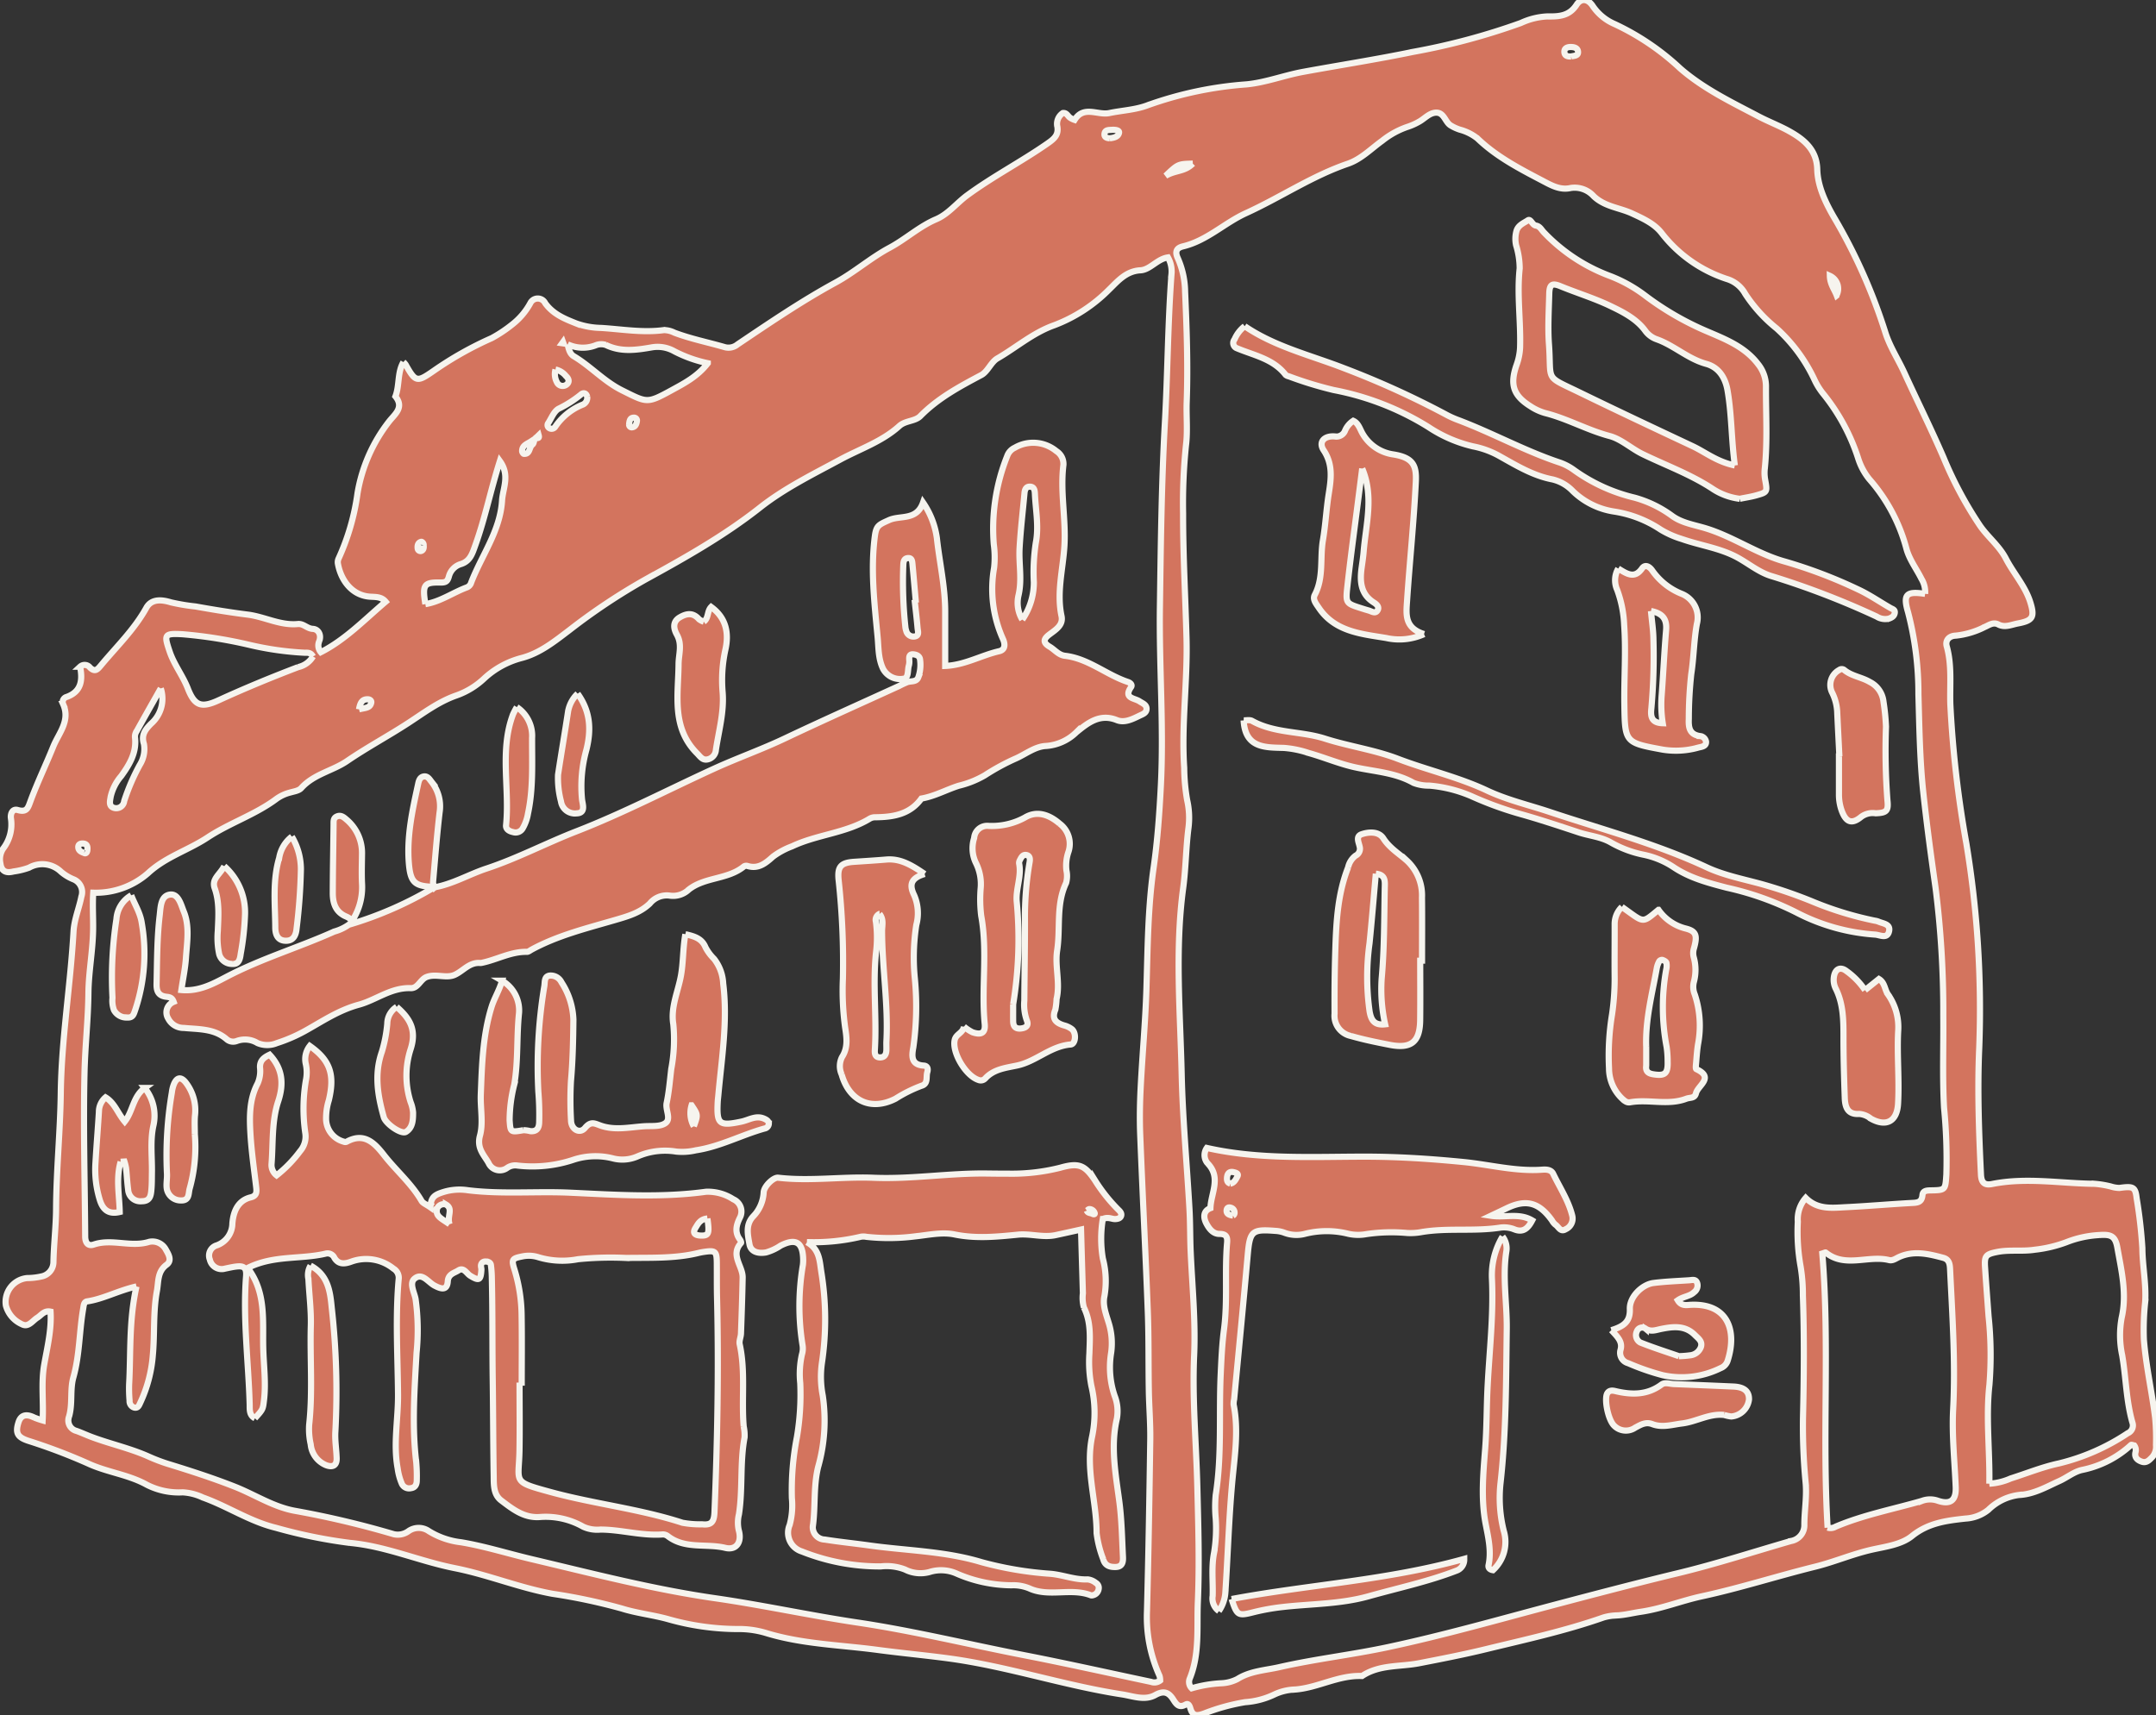 <svg xmlns="http://www.w3.org/2000/svg" xmlns:xlink="http://www.w3.org/1999/xlink" width="349.776" height="278.294" viewBox="0 0 349.776 278.294">
  <rect x="0" y="0" width="349.776" height="278.294" fill="#333333" stroke="none"/>
  <defs>
    <clipPath id="clip-path">
      <rect id="Rectangle_212" data-name="Rectangle 212" width="349.776" height="278.294" fill="#d3745e" stroke="#f6f4ee" stroke-width="1"/>
    </clipPath>
  </defs>
  <g id="Groupe_217" data-name="Groupe 217" transform="translate(0)">
    <g id="Groupe_211" data-name="Groupe 211" transform="translate(0)" clip-path="url(#clip-path)">
      <path id="Tracé_6698" data-name="Tracé 6698" d="M65.441,58.749a2.586,2.586,0,0,1,.374.419c1.627,2.905,1.859,2.86,4.564.987a56.287,56.287,0,0,1,9.4-5.294,22.163,22.163,0,0,0,3.284-2.182,11.148,11.148,0,0,0,2.974-3.49,1.347,1.347,0,0,1,2.421.015c1.292,1.782,3.135,2.529,5.069,3.292a12.579,12.579,0,0,0,3.988.715c3.4.211,6.77.815,10.2.351a3.806,3.806,0,0,1,1.69.418c2.64,1,5.406,1.548,8.106,2.331a2.3,2.3,0,0,0,2.148-.429c5.207-3.5,10.381-7.029,15.912-10.041,3.028-1.649,5.683-4,8.747-5.64,2.615-1.4,4.8-3.448,7.561-4.626,1.972-.84,3.328-2.636,5.053-3.9,4.146-3.04,8.708-5.409,12.921-8.333,1.143-.794,1.994-1.435,1.646-3a2.118,2.118,0,0,1,.93-2c.638-.081.791.508,1.174.758a3.163,3.163,0,0,0,.733.356c1.478-2.389,3.755-.717,5.614-1.106,2.1-.439,4.285-.516,6.3-1.295a60.311,60.311,0,0,1,16-3.367c3.129-.309,6.072-1.462,9.142-2.026,5.944-1.092,11.923-2.015,17.839-3.241a108.51,108.51,0,0,0,17.5-4.688,11.439,11.439,0,0,1,4.246-1.067c1.879.023,3.59-.015,4.81-1.912.634-.985,1.747-1.073,2.6.2a8.151,8.151,0,0,0,3.581,2.957,40.916,40.916,0,0,1,10.629,7.2c3.814,3.314,8.293,5.449,12.68,7.763,1.614.851,3.406,1.532,4.943,2.386,2.236,1.243,4.517,2.9,4.6,6.224.067,2.738,1.334,5.373,2.668,7.691a90.267,90.267,0,0,1,8.338,18.641c.722,2.363,2.084,4.405,3.1,6.62,2.111,4.609,4.374,9.152,6.384,13.8a62.872,62.872,0,0,0,5.932,11.088c1.279,1.839,3.115,3.261,4.178,5.31,1.265,2.438,3.195,4.516,4,7.2.691,2.3.369,2.877-2.074,3.334-1.019.19-2.086.724-3.151.162-.843-.445-1.558.142-2.19.4a13.4,13.4,0,0,1-4.717,1.411c-1.061.028-1.74.748-1.461,1.743.865,3.085.487,6.219.581,9.334a178.048,178.048,0,0,0,2.6,22.632,164.97,164.97,0,0,1,2.089,33.242c-.3,6.827-.046,13.676.283,20.512.065,1.356.63,1.754,1.813,1.516,5.55-1.118,11.1-.086,16.652-.031a16.171,16.171,0,0,1,2.587.429,4.913,4.913,0,0,0,1.4.242c2.189-.3,2.6-.2,2.8,1.646a78.811,78.811,0,0,1,.933,8.117c.017,2.9.645,5.812.456,8.743a41.83,41.83,0,0,0-.212,6.074c.338,4.307,1.309,8.5,1.836,12.757a36.291,36.291,0,0,1,.133,4.387,2.545,2.545,0,0,1-.578,1.908c-.487.509-.958,1.052-1.738.784-.68-.234-1.213-.665-1.018-1.519a1.256,1.256,0,0,0-.192-1.109c-.179-.031-.449-.157-.532-.08a16.55,16.55,0,0,1-7.955,4.053c-1.292.284-2.426,1.234-3.67,1.794-2.119.955-4.132,2.158-6.581,2.27a8.622,8.622,0,0,0-4.932,2.4,6.473,6.473,0,0,1-3.706,1.421c-3.1.338-6.05.7-8.7,2.844-1.736,1.409-4.361,1.717-6.545,2.214-3.134.714-6.055,1.984-9.152,2.75-6.146,1.521-12.182,3.467-18.38,4.807-3.328.72-6.5,2.018-9.908,2.513-1.238.18-2.466.5-3.735.582a8.669,8.669,0,0,0-2.3.338c-6.252,2.194-12.736,3.6-19.142,5.159-3.527.858-7.187,1.57-10.793,2.27-3.082.6-6.448.2-9.253,2.073-3.8-.165-7.141,1.9-10.836,2.191a8.448,8.448,0,0,0-3.4.812A13,13,0,0,1,202,276.2a32.721,32.721,0,0,0-6.641,1.835c-1.154.416-1.862.468-2.237-.82-.114-.393-.324-.883-.738-.644-1.106.639-1.546-.023-2.05-.813-.721-1.131-1.5-1.5-2.9-.722-1.714.954-3.587.185-5.418-.1-9.452-1.456-18.564-4.544-28.044-5.827-3.861-.522-7.762-.879-11.611-1.392-6.063-.809-12.255-.935-18.166-2.764a15.245,15.245,0,0,0-4.623-.618,41.781,41.781,0,0,1-11.247-1.625c-2.443-.67-5.029-.951-7.408-1.694a92.378,92.378,0,0,0-11.277-2.4c-5.356-.971-10.5-3.1-15.842-4.16-5.752-1.139-11.2-3.571-17.034-4.1a82.259,82.259,0,0,1-12-2.449c-4.243-1.03-7.83-3.484-11.869-4.923a8.74,8.74,0,0,0-3.259-.833,11.415,11.415,0,0,1-5.819-1.227c-3.02-1.681-6.468-2.021-9.592-3.482a93.6,93.6,0,0,0-9.671-3.664c-1.66-.562-2.126-1.2-1.551-2.995.434-1.353,1.441-1.316,2.545-.77a12.986,12.986,0,0,0,1.37.47c.165-3.094-.265-6.082.25-9.028.5-2.856,1.215-5.7,1.033-8.624-1.054-.219-1.5.584-2.132.975-.8.492-1.455,1.642-2.519,1.065a4.616,4.616,0,0,1-2.594-3.018,3.878,3.878,0,0,1,3.416-4.467,10.776,10.776,0,0,0,2.319-.258,2.394,2.394,0,0,0,1.977-2.259c.051-2.92.414-5.813.431-8.749.034-6.245.675-12.486.759-18.732.119-8.793,1.569-17.465,2.068-26.218.113-1.976.9-3.783,1.28-5.693a2.238,2.238,0,0,0-1.345-2.82,7.3,7.3,0,0,1-1.974-1.212,4.358,4.358,0,0,0-5.175-.651,11.944,11.944,0,0,1-2.505.613c-1.376.355-2.01-.13-2.169-1.432A3.137,3.137,0,0,1,.5,137.712a6.46,6.46,0,0,0,1.271-4.95c-.1-.788.3-1.562,1.092-1.33,1.519.442,1.682-.354,2.106-1.495,1.1-2.971,2.48-5.839,3.668-8.781.891-2.207,2.818-4.191,1.6-6.907a.859.859,0,0,1,.59-1.166c2.462-.9,2.568-2.844,2.17-4.9a1.084,1.084,0,0,1,1.615.158c.833.76,1.2.3,1.809-.433,2.523-3.029,5.378-5.773,7.32-9.284.876-1.584,2.689-1.282,4-.881a33.152,33.152,0,0,0,4,.669c2.807.5,5.622.963,8.458,1.319,2.727.343,5.269,1.8,8.125,1.524.924-.088,1.483.741,2.436.789.821.041,1.433.883,1.039,1.985a1.7,1.7,0,0,0,.246,1.8c4.008-2.043,7.093-5.292,10.518-8.193-.736-.9-1.8-.74-2.7-.83-2.887-.288-4.564-2.765-5.031-5.274A1.412,1.412,0,0,1,54.9,90.7a37.769,37.769,0,0,0,3.1-10.661,25.89,25.89,0,0,1,5.151-11.687c.94-1.185,2.438-2.247,1-4.03.687-1.8.292-3.844,1.292-5.568M297.916,47.974a2.3,2.3,0,0,0-1.049-3.214c.028,1.363.751,2.215,1.114,3.183l.147-.115-.212.146M86.761,71.113c.24-.124.822.2.631-.485l-.567.552c-.236.155-.473.308-.708.464-.607.4-1.426.626-1.408,1.57,0,.15.177.419.286.427,1.033.07.81-1.073,1.381-1.5.246-.183.261-.677.384-1.028M312.321,96.362a4.159,4.159,0,0,0-.6-2.446c-.824-1.657-1.995-3.159-2.461-4.973a27.923,27.923,0,0,0-6.018-11.218,10.286,10.286,0,0,1-1.785-3.346A32.442,32.442,0,0,0,295.8,63.91a10.847,10.847,0,0,1-1.4-2.232,26.185,26.185,0,0,0-6.172-8.387,23.928,23.928,0,0,1-5.1-5.619,5.079,5.079,0,0,0-3.015-2.416A22.021,22.021,0,0,1,269.56,37.8c-1.182-1.524-3.048-2.362-4.805-3.173-2.05-.946-4.391-1.066-6.212-2.794a4.155,4.155,0,0,0-3.7-1.333c-1.762.416-3.213-.453-4.691-1.227-3.7-1.939-7.406-3.866-10.459-6.807a7.8,7.8,0,0,0-2.844-1.424,6.947,6.947,0,0,1-1.577-.736c-.842-.593-1.022-2.066-2.3-2.027-1.1.034-1.867,1-2.805,1.5a9.877,9.877,0,0,1-1.871.821,13.6,13.6,0,0,0-4.061,2.248c-1.807,1.295-3.414,2.98-5.553,3.714-5.844,2-10.962,5.486-16.547,8.029-3.48,1.584-6.329,4.456-10.214,5.386-.97.232-1.386.783-.822,1.96a13.884,13.884,0,0,1,1.164,5.4c.263,5.952.475,11.909.261,17.871-.084,2.343.172,4.717-.116,7.028a90.835,90.835,0,0,0-.469,11.1c-.012,6.734.37,13.455.553,20.182.191,7.022-.847,14.027-.375,21.065a31.876,31.876,0,0,0,.477,5.24,12.946,12.946,0,0,1,.2,4.654c-.4,3.2-.411,6.421-.843,9.625-1.351,10.033-.471,20.112-.244,30.165.166,7.318.853,14.623,1.266,21.936.132,2.34.09,4.688.2,7.03.252,5.563.806,11.121.557,16.694-.318,7.131.342,14.235.519,21.349.156,6.238.35,12.48.081,18.7-.179,4.138.328,8.405-1.32,12.415a1.441,1.441,0,0,0,.325,1.555,21.193,21.193,0,0,1,4.893-.819,6.219,6.219,0,0,0,2.525-.68c2.08-1.312,4.549-1.419,6.775-1.926,5.844-1.332,11.828-2.006,17.72-3.266,9.166-1.959,18.155-4.532,27.2-6.924,6.594-1.743,13.193-3.472,19.823-5.072,6.169-1.489,12.194-3.453,18.283-5.209a2.593,2.593,0,0,0,2.171-2.691c.012-2.238.413-4.446.215-6.717a94.831,94.831,0,0,1-.436-10.542c.162-6.636.211-13.268-.016-19.9a27.8,27.8,0,0,0-.366-4.67,31.974,31.974,0,0,1-.455-7.291,5.247,5.247,0,0,1,1.278-3.863c1.949,1.954,4.321,1.613,6.608,1.5,3.492-.172,6.976-.476,10.467-.671.931-.052,1.751-.01,1.866-1.274.065-.712.656-.765,1.313-.775,2.45-.039,2.391-.075,2.568-2.576a85.878,85.878,0,0,0-.375-10.812c-.274-4.966-.075-9.958-.125-14.939a158.58,158.58,0,0,0-1.254-20.753c-.729-5.123-1.426-10.265-1.981-15.391-.573-5.3-.649-10.687-.8-16.04a52.069,52.069,0,0,0-1.686-13.314c-.849-2.9-.281-3.437,2.777-2.97M22.143,208.739c-3.023.7-5.389,2.038-8,2.427-.556.083-.564.7-.647,1.18-.639,3.7-.562,7.49-1.594,11.158-.573,2.039-.086,4.276-.707,6.375a1.748,1.748,0,0,0,1.233,2.311c.824.3,1.624.671,2.446.98,3.01,1.128,6.169,1.816,9.122,3.121a28.66,28.66,0,0,0,3.172,1.222c3.682,1.131,7.354,2.311,10.953,3.733,3.279,1.3,6.294,3.314,9.817,3.921a150.743,150.743,0,0,1,15.951,3.779,2.945,2.945,0,0,0,2.424-.526,2.876,2.876,0,0,1,3.275.036,12.7,12.7,0,0,0,5.236,1.8c3.863.652,7.59,1.834,11.389,2.731,9.887,2.333,19.714,4.9,29.8,6.348,7.73,1.113,15.377,2.792,23.1,3.943,9.089,1.354,18,3.541,27.009,5.294,6.9,1.344,13.764,2.886,20.644,4.338a1.524,1.524,0,0,0,1.451-.225,2.579,2.579,0,0,0-.108-.766,23.166,23.166,0,0,1-2.03-10.524c.245-9.272.4-18.547.532-27.821.036-2.631-.187-5.264-.233-7.9-.075-4.289-.006-8.582-.168-12.867-.361-9.57-.856-19.135-1.232-28.7-.1-2.537-.052-5.088.076-7.625.271-5.359.774-10.709.936-16.071.2-6.546.228-13.083,1.162-19.6.636-4.439.955-8.936,1.182-13.419.489-9.661-.3-19.319-.157-28.991.144-9.959.252-19.9.808-29.856.446-7.983.475-15.993,1.063-23.976a4.637,4.637,0,0,0-.565-2.8c-1.755.255-2.9,2.012-4.465,2.092-2.377.121-3.75,1.848-5.06,3.1a24.891,24.891,0,0,1-8.908,5.807c-3.438,1.209-6.148,3.6-9.231,5.383-1.047.6-1.567,2.147-2.622,2.707-3.538,1.878-7.025,3.747-9.883,6.656-.854.869-2.43.717-3.409,1.606-2.795,2.534-6.379,3.715-9.614,5.463-4.458,2.409-9.041,4.658-13,7.783-5.773,4.553-12.133,8.13-18.512,11.63a100.064,100.064,0,0,0-12.369,8.225c-2.4,1.821-4.811,3.773-7.79,4.551a14.146,14.146,0,0,0-6.1,3.352,12.7,12.7,0,0,1-4.468,2.719c-2.9,1.006-5.311,2.846-7.833,4.486-3.263,2.123-6.693,3.958-9.922,6.165-2.331,1.593-5.387,2.107-7.429,4.385-.4.451-1.233.546-1.885.743a6.552,6.552,0,0,0-2.108.986c-3.457,2.591-7.632,3.925-11.2,6.283-3.135,2.074-6.81,3.149-9.659,5.791a12.851,12.851,0,0,1-8.887,3.171c-.136,1.938,0,3.892-.02,5.824-.03,3.532-.73,6.99-.765,10.5-.043,4.274-.53,8.519-.631,12.8-.21,8.895.053,17.771.108,26.656.006.993.437,1.633,1.389,1.311,2.968-1.006,6.02.5,9.007-.443a2.474,2.474,0,0,1,2.718,1.315c.424.719,1,1.741.1,2.4-1.522,1.112-1.3,2.747-1.573,4.234-.642,3.469-.344,7-.673,10.5a22.144,22.144,0,0,1-2.006,7.607c-.2.416-.361.984-.994.841a1.077,1.077,0,0,1-.768-1.121,22.984,22.984,0,0,1-.074-2.627c.289-5.141-.053-10.315,1.192-15.9m274.366,39.129a1.62,1.62,0,0,0,1.3-.161c4.507-1.91,9.309-2.822,13.981-4.173a3.779,3.779,0,0,1,2.516-.059c2.141.746,3.069-.034,2.979-2.2-.174-4.192-.633-8.4-.417-12.575.395-7.632-.132-15.218-.5-22.819-.041-.844-.184-1.554-1.123-1.8-2.365-.632-4.735-1.206-7.128-.135-.532.238-1.04.657-1.643.508-3.378-.838-7.117,1.336-10.288-1.229-.042-.034-.18.05-.542.163,1.225,14.75-.048,29.609.864,44.489m26.238-7.14a10.015,10.015,0,0,0,3.462-.849c2.6-.821,5.158-1.87,7.815-2.438a34.807,34.807,0,0,0,11.173-4.905,1.366,1.366,0,0,0,.77-1.68c-1.033-3.586-1.045-7.326-1.674-10.973a15.537,15.537,0,0,1-.077-6.11c.871-3.85-.037-7.584-.7-11.318-.331-1.874-1-2.213-2.878-2.075a16.918,16.918,0,0,0-5.409,1.17,21.186,21.186,0,0,1-5.09,1.21c-2.047.321-4.1-.032-6.113.365-1.883.372-2.1.655-1.977,2.525.171,2.631.376,5.259.567,7.889a60.2,60.2,0,0,1,.144,11.121c-.6,5.346.076,10.663-.017,16.067M50.772,106.522c-.368-.7-.909-.6-1.365-.607a50.156,50.156,0,0,1-8.9-1.266,74.7,74.7,0,0,0-10.926-1.738c-2.958-.157-2.986.063-2.06,2.806.725,2.149,2.133,3.907,2.95,6,1.107,2.841,2.2,3.194,4.989,1.916,4.245-1.945,8.556-3.725,12.917-5.388a3.744,3.744,0,0,0,2.4-1.727M92.1,55.869c.2,1.081.474,1.627.99,1.934,2.748,1.638,4.9,4.077,7.817,5.529,4.056,2.019,4.03,2.189,7.983.024,2.088-1.144,4.259-2.247,5.939-4.421A21.251,21.251,0,0,1,109.4,57a5.479,5.479,0,0,0-3.691-.629c-2.522.436-4.984.789-7.426-.4a2.41,2.41,0,0,0-1.719.089,5.8,5.8,0,0,1-4.463-.186M69.01,98.026c2.442-.4,4.448-1.863,6.694-2.7a1.183,1.183,0,0,0,.736-.8c1.7-4.422,4.705-8.372,5.009-13.3.124-2,1.325-4.091-.352-6.411-1.5,4.713-2.4,9.268-3.971,13.624-.492,1.363-.828,2.592-2.319,3.079a2.843,2.843,0,0,0-1.973,1.993c-.21.736-.409,1.033-1.368,1.011-2.716-.061-2.964.391-2.456,3.506M26.081,111.7c-1.558,2.761-2.822,4.979-4.056,7.215a1.567,1.567,0,0,0-.11.856c.234,2.415-.922,4.309-2.249,6.152a7.75,7.75,0,0,0-1.709,3.347c-.1.665-.361,1.487.451,1.792a1.291,1.291,0,0,0,1.737-1.079,33.961,33.961,0,0,1,2.538-5.881,4.862,4.862,0,0,0,.669-3.372c-.478-1.507.227-2.35,1.156-3.3a5.392,5.392,0,0,0,1.574-5.728M95.266,64.39c-.141-.62-.635-.734-1.033-.36a18.554,18.554,0,0,1-3.62,2.3c-.749.436-1.137,1.5-1.66,2.307a.555.555,0,0,0,.087.776.7.7,0,0,0,1.021-.139,9.73,9.73,0,0,1,4.548-3.649,1.226,1.226,0,0,0,.658-1.236M193.512,26.55c-2.388.064-2.388.064-4.405,1.978,1.591-.942,3.077-.632,4.405-1.978M90.118,59.963a2.805,2.805,0,0,0,.227,2.05,1.027,1.027,0,0,0,1.478.457c.61-.39.518-.987,0-1.443a2.966,2.966,0,0,0-1.705-1.065M254.88,9.166c.443-.126,1.119-.074,1.132-.664.016-.742-.656-.888-1.265-.874-.52.012-1.005.231-.948.851s.561.7,1.082.687m-74.843,13.27c.61-.068,1.395-.214,1.51-.908.072-.43-.686-.492-1.133-.461-.525.036-1.222-.046-1.231.765,0,.427.383.59.854.6M58.248,115.1c.948-.257,1.8-.152,1.984-1.1.059-.306-.228-.511-.515-.528-.926-.055-1.287.52-1.468,1.632m43.814-46.218a.435.435,0,0,0,.433.456c.558-.043.761-.483.828-1a.464.464,0,0,0-.468-.569c-.625-.011-.744.466-.793,1.115M13.626,138.4c.386.214.517-.226.539-.385.078-.556.029-1.127-.749-1.142-.388-.007-.733.141-.715.6.021.547.446.755.925.927m55.1-49.95c.041-.254-.236-.579-.407-.533-.482.131-.621.558-.56,1.055a.459.459,0,0,0,.542.437c.4-.112.485-.491.424-.959M91.338,55.507l-.134.185.211.03Z" transform="translate(0 0)" fill="#d3745e" stroke="#f6f4ee" stroke-width="1"/>
      <path id="Tracé_6699" data-name="Tracé 6699" d="M668.071,709.77a2.52,2.52,0,0,1-1.018-2.469c.074-2.338-.234-4.687.232-7.018a24.179,24.179,0,0,0,.262-5.553,20.345,20.345,0,0,1,0-3.8c1.027-6.5.507-13.057.81-19.582.113-2.437.222-4.884.538-7.3.611-4.672.086-9.373.5-14.043.088-.979-.171-1.441-1.242-1.436-1.108.005-1.751-.977-2.14-1.728-.376-.726-.649-1.948.679-2.452.076-2.438,1.8-4.962-.466-7.282a2.034,2.034,0,0,1-.121-2.49c8.476,1.91,17.054,1.417,25.6,1.413,5.362,0,10.684.347,16.028.871,4.256.418,8.456,1.559,12.777,1.244.747-.055,1.475.011,1.794.677,1.075,2.24,2.477,4.334,3.087,6.786a1.908,1.908,0,0,1-1.063,2.2c-.865.54-1.155-.419-1.676-.746a2.34,2.34,0,0,1-.539-.665c-2.114-2.969-4.221-3.525-7.422-1.961-.76.371-1.526.728-2.492,1.187,2.3.357,4.578-.512,6.694.754-.641,1.231-1.413,2-2.794,1.492a4.586,4.586,0,0,0-2.293-.337c-4.254.679-8.58.018-12.831.731a9.954,9.954,0,0,1-2.333.159,28.059,28.059,0,0,0-6.675.182,7.225,7.225,0,0,1-2.911-.057,14.387,14.387,0,0,0-6.96-.009,5.5,5.5,0,0,1-3.439-.175,4.821,4.821,0,0,0-1.427-.287c-3.854-.3-4.146.034-4.5,4.017-.689,7.77-1.455,15.534-2.189,23.3a3.19,3.19,0,0,0-.086.872c.859,4.267.143,8.481-.24,12.734-.533,5.926-.706,11.884-1.106,17.824a6.059,6.059,0,0,1-1.054,2.952M669.91,640.4c.638-.092.892-.677,1.153-1.14.282-.5-.276-.632-.607-.711-.752-.178-1.04.282-1.078.945-.022.385.043.763.532.906m.441,5.2a.518.518,0,0,0,.253-.486.8.8,0,0,0-.628-.8c-.494-.155-.681.185-.659.562.023.394.332.626,1.034.719" transform="translate(-470.319 -448.349)" fill="#d3745e" stroke="#f6f4ee" stroke-width="1"/>
      <path id="Tracé_6700" data-name="Tracé 6700" d="M873.187,166.856a10.238,10.238,0,0,1-4.287-1.539c-3.6-2.4-7.639-3.854-11.486-5.719-1.847-.9-3.459-2.431-5.352-2.932-3.61-.954-6.858-2.821-10.462-3.726a8.514,8.514,0,0,1-2.375-1.1c-2.783-1.746-3.354-3.5-2.272-6.655a9.593,9.593,0,0,0,.59-2.85c.131-4.29-.529-8.57-.063-12.873a13.082,13.082,0,0,0-.581-3.742,4.811,4.811,0,0,1,.055-2.308c.274-.97,1.179-1.286,1.854-1.741.466-.314.7.763,1.3.85.654.1.89.673,1.291,1.089a28.452,28.452,0,0,0,10.6,7.039,23.109,23.109,0,0,1,5.843,3.232,47.484,47.484,0,0,0,9.814,5.709c3.107,1.337,6.321,2.54,8.509,5.423a5.761,5.761,0,0,1,1.27,3.745c-.015,4.382.264,8.765-.186,13.142a6.252,6.252,0,0,0,.034,1.748c.388,2.11.416,2.129-1.439,2.652-.841.237-1.714.362-2.655.554m-.806-5.406c-.573-4.281-.5-8.249-1.186-12.19-.383-2.213-1.544-3.776-3.465-4.3-3-.823-5.233-3.021-8.1-4.013a3.889,3.889,0,0,1-1.824-1.414c-1.441-1.935-3.709-3.052-5.667-3.988-2.558-1.223-5.387-2.091-8.071-3.193-1.339-.549-1.755-.271-1.792,1.217-.069,2.735-.247,5.485-.049,8.2.453,6.215-.86,4.989,5.069,7.875,6.043,2.941,12.133,5.806,18.221,8.666,2.093.983,3.93,2.525,6.865,3.139" transform="translate(-590.936 -85.919)" fill="#d3745e" stroke="#f6f4ee" stroke-width="1"/>
      <path id="Tracé_6701" data-name="Tracé 6701" d="M683.542,180.319c4.872,3.321,10.608,4.686,16.042,6.791A144.3,144.3,0,0,1,716.1,194.6a14.873,14.873,0,0,0,1.856.865c5.579,2.078,10.807,4.991,16.458,6.9a8.9,8.9,0,0,1,2.6,1.33,27.834,27.834,0,0,0,9.8,4.454,18.647,18.647,0,0,1,6.032,2.922c1.512,1.12,3.414,1.445,5.175,1.951,4.622,1.33,8.579,4.234,13.192,5.5a78.039,78.039,0,0,1,11.757,4.47c1.879.86,3.557,2.038,5.336,3.053.324.186.771.268.7.783-.075.562-.5.79-.979.954a2.591,2.591,0,0,1-1.957-.343,133.254,133.254,0,0,0-16.909-6.519c-2.086-.583-3.766-2.014-5.639-3.044-2.821-1.551-6.035-1.957-9.028-3.012a15,15,0,0,1-3.469-1.535,18.768,18.768,0,0,0-7.583-2.935,12.244,12.244,0,0,1-6.687-3.33,6.678,6.678,0,0,0-3.27-1.878c-3.146-.6-5.806-2.222-8.523-3.741a14.256,14.256,0,0,0-4.36-1.618,21.99,21.99,0,0,1-7.209-3.112,44.9,44.9,0,0,0-15.428-6.036,60.886,60.886,0,0,1-7.264-2.222,1.09,1.09,0,0,1-.525-.247c-2-2.587-5.105-3.139-7.877-4.3a.909.909,0,0,1-.406-1.443,5.4,5.4,0,0,1,1.648-2.147" transform="translate(-481.611 -127.393)" fill="#d3745e" stroke="#f6f4ee" stroke-width="1"/>
      <path id="Tracé_6702" data-name="Tracé 6702" d="M744.143,267.261a9.736,9.736,0,0,1-6.133.63c-3.985-.664-8.3-.981-10.935-4.892-.459-.683-1.045-1.375-.661-2.106,1.483-2.816.824-5.936,1.326-8.886.422-2.475.546-5.028.945-7.532.383-2.409.7-4.761-.825-7.039-.87-1.3.019-2.369,1.752-2.257a1.524,1.524,0,0,0,1.675-.831,3.582,3.582,0,0,1,1.373-1.7c.9.405,1.107,1.46,1.592,2.215a6.872,6.872,0,0,0,4.942,3.246c3.235.528,3.743,1.842,3.615,4.456-.316,6.434-.982,12.836-1.419,19.258-.152,2.236-.449,4.417,2.753,5.434m-10.031-26.87q-.266,2.093-.533,4.187c-.636,5.011-1.329,10.015-1.884,15.035-.294,2.663-.185,2.675,2.332,3.476.371.118.741.238,1.117.34.516.14,1.136.638,1.5-.1.241-.492-.183-.9-.617-1.174-2.166-1.35-2.323-3.411-2.013-5.644.12-.867.254-1.733.326-2.6.373-4.5,1.688-8.988-.227-13.513" transform="translate(-513.116 -164.367)" fill="#d3745e" stroke="#f6f4ee" stroke-width="1"/>
      <path id="Tracé_6703" data-name="Tracé 6703" d="M751.544,481.073c0,3.216.03,6.433-.008,9.649-.042,3.521-1.432,4.7-4.973,4-2.087-.409-4.177-.831-6.239-1.426a3.355,3.355,0,0,1-2.676-3.633c-.022-3.509.009-7.02.126-10.527.149-4.476.4-8.944,2.071-13.2a3.253,3.253,0,0,1,1.215-1.907,1.247,1.247,0,0,0,.658-1.467c-.151-.729-.689-1.674.349-2.018,1.22-.4,2.766-.46,3.5.684,1,1.554,2.485,2.436,3.786,3.582a7.7,7.7,0,0,1,2.476,6.024c.04,3.41.01,6.822.01,10.233Zm-7.2-14.115c-.35,3.9-.646,7.583-1.021,11.259a40.006,40.006,0,0,0,.006,11.078c.249,1.417.754,2.3,2.522,2.1a26.23,26.23,0,0,1-.562-7.408c.442-4.87.4-9.751.5-14.631.022-1.112.2-2.225-1.442-2.4" transform="translate(-521.136 -325.188)" fill="#d3745e" stroke="#f6f4ee" stroke-width="1"/>
      <path id="Tracé_6704" data-name="Tracé 6704" d="M891.239,501.361c3.7,2.605,3.163,2.759,5.941.474a7.606,7.606,0,0,0,4.4,3.032c1.772.439,1.919,1.191,1.353,3.217a2.592,2.592,0,0,0-.038,1.433,7.6,7.6,0,0,1,.017,4.055,3.243,3.243,0,0,0,.153,2,16.032,16.032,0,0,1,.529,8.082c-.153.964-.221,1.943-.3,2.917-.032.382-.125,1.046.025,1.115,2.969,1.378.262,2.631-.057,3.921-.215.869-.954.653-1.56.883-3.006,1.14-6.108.038-9.115.576-.569.1-.9-.234-1.269-.552a6.8,6.8,0,0,1-2.165-4.958,41.348,41.348,0,0,1,.492-8.747,40.8,40.8,0,0,0,.424-5.812c-.031-2.924.006-5.849,0-8.774a3.875,3.875,0,0,1,1.173-2.862m3.947,22.606q0,1.465,0,2.93a2.439,2.439,0,0,1-.009.293c-.1.866.336,1.2,1.149,1.332,1.913.306,2.4-.1,2.335-2.1a16.372,16.372,0,0,0-.165-2.334,34.476,34.476,0,0,1-.074-12.519,2.727,2.727,0,0,0,.041-1.139c-.052-.2-.4-.379-.653-.466a.558.558,0,0,0-.5.211,3.675,3.675,0,0,0-.4,1.074c-.758,4.215-1.867,8.383-1.729,12.72" transform="translate(-628.117 -354.206)" fill="#d3745e" stroke="#f6f4ee" stroke-width="1"/>
      <path id="Tracé_6705" data-name="Tracé 6705" d="M687.4,398.164c.424.019.993-.122,1.367.087,3.672,2.051,7.931,1.635,11.8,2.874,3.9,1.248,8.05,1.821,11.82,3.264,4.8,1.836,9.836,2.967,14.488,5.158,3.291,1.55,6.822,2.354,10.244,3.5,8.51,2.839,17.206,5.126,25.386,8.952,2.8,1.309,5.936,1.914,8.946,2.739a76.744,76.744,0,0,1,8.015,2.739,54.988,54.988,0,0,0,10.335,3.193,2.447,2.447,0,0,1,.568.144c.755.342,2,.376,1.744,1.565-.283,1.293-1.447.624-2.224.552a32.319,32.319,0,0,1-12.862-3.616,47.983,47.983,0,0,0-11.275-4c-3.026-.794-6.02-1.576-8.671-3.373a13.917,13.917,0,0,0-4.853-1.985,17.84,17.84,0,0,1-5.2-1.947c-1.639-.962-3.525-1.09-5.276-1.67-3.236-1.072-6.471-2.148-9.761-3.065a56.678,56.678,0,0,1-7.682-2.828,21.9,21.9,0,0,0-6.773-1.692,6.76,6.76,0,0,1-2.574-.445c-2.974-1.688-6.306-1.827-9.521-2.536-2.547-.561-4.983-1.61-7.514-2.319a16.472,16.472,0,0,0-3.977-.817c-3.085-.087-6.3.061-6.551-4.466" transform="translate(-485.639 -281.278)" fill="#d3745e" stroke="#f6f4ee" stroke-width="1"/>
      <path id="Tracé_6706" data-name="Tracé 6706" d="M893.236,313.35c1.375.846,2.632,1.724,3.85-.011.528-.752,1.237-.289,1.667.333a10.681,10.681,0,0,0,4.689,3.746,4.134,4.134,0,0,1,2.547,4.915c-.486,2.694-.493,5.432-.909,8.12a67.779,67.779,0,0,0-.4,7.286c-.067,1.435.129,2.517,1.768,2.788a1.1,1.1,0,0,1,1.026.89c.08.805-.777.862-1.208.973a13.419,13.419,0,0,1-5.776.35c-6.179-1.131-6.176-1.15-6.266-7.362-.062-4.287.273-8.573-.031-12.862a18.6,18.6,0,0,0-1.136-5.708,3.783,3.783,0,0,1,.177-3.458m5.309,6.894c.148,1.662.39,3.172.4,4.682a94.733,94.733,0,0,1-.336,11.108c-.151,1.318,0,2.358,1.845,2.414a19.4,19.4,0,0,1-.168-4.629c.262-3.49.416-6.99.712-10.477.15-1.768-.53-2.724-2.448-3.1" transform="translate(-630.699 -221.095)" fill="#d3745e" stroke="#f6f4ee" stroke-width="1"/>
      <path id="Tracé_6707" data-name="Tracé 6707" d="M1018.61,539.008l2.257-1.806c.987.6.916,1.713,1.475,2.506a9.226,9.226,0,0,1,1.645,6.03c-.193,3.88.208,7.786-.014,11.685-.164,2.877-1.893,3.848-4.422,2.434a3.421,3.421,0,0,0-1.867-.761c-1.928.14-2.307-1.146-2.359-2.61-.118-3.318-.213-6.639-.208-9.959,0-2.652-.033-5.28-1.233-7.718a3.18,3.18,0,0,1-.318-1.979c.2-1.26,1.049-1.691,2.046-.912a11.971,11.971,0,0,1,3,3.089" transform="translate(-716.043 -378.345)" fill="#d3745e" stroke="#f6f4ee" stroke-width="1"/>
      <path id="Tracé_6708" data-name="Tracé 6708" d="M890.648,715.746c2.112-.644,3.069-1.45,3-3.436-.07-1.963,1.989-3.987,3.844-4.221,1.921-.242,3.864-.313,5.8-.441.457-.03,1.013-.227,1.26.384a1.334,1.334,0,0,1-.47,1.546c-.7.689-1.767.687-2.656,1.32.594.991,1.433.76,2.113.731,6.041-.262,7.537,4.2,5.975,9.083a1.94,1.94,0,0,1-1.154,1.2,14.276,14.276,0,0,1-9.374,1.141,38.438,38.438,0,0,1-5.622-1.955,1.746,1.746,0,0,1-1.252-2.07c.422-1.359-.4-2.139-1.461-3.283m10.947,4.221a16.091,16.091,0,0,0,1.82-.14,2.082,2.082,0,0,0,1.762-1.356c.281-.921-.423-1.377-.982-1.938-1.6-1.608-3.531-1.369-5.449-.989-.864.171-1.64.523-2.514-.014a.914.914,0,0,0-1.451.419,1.379,1.379,0,0,0,.565,1.8c2.154.856,4.368,1.559,6.249,2.214" transform="translate(-629.233 -499.908)" fill="#d3745e" stroke="#f6f4ee" stroke-width="1"/>
      <path id="Tracé_6709" data-name="Tracé 6709" d="M1013.129,384.069c-.116-2.333-.238-4.666-.347-7a7.914,7.914,0,0,0-.836-3.36,2.762,2.762,0,0,1,1.168-3.664.658.658,0,0,1,.783-.011c1.218,1.02,2.838,1.169,4.169,1.961a4.049,4.049,0,0,1,2.217,3.2,35.534,35.534,0,0,1,.407,4.057,106.819,106.819,0,0,0,.234,11.953c.2,1.767-.191,2.023-1.912,2.1a3.119,3.119,0,0,0-2.339.57c-1.578,1.311-2.519.847-3.2-1.082a7.7,7.7,0,0,1-.416-2.583c0-2.045,0-4.091,0-6.137l.077,0" transform="translate(-714.718 -261.337)" fill="#d3745e" stroke="#f6f4ee" stroke-width="1"/>
      <path id="Tracé_6710" data-name="Tracé 6710" d="M822.818,683.579a3.135,3.135,0,0,1,.607,2.509c-.629,4.2.136,8.373.079,12.56-.113,8.3-.074,16.593-1,24.859a22.047,22.047,0,0,0,.514,7.83,6.209,6.209,0,0,1-1.75,6.388c-.549-.085-.8-.407-.715-.816.481-2.264-.041-4.449-.465-6.642-.79-4.083-.4-8.209-.083-12.27.262-3.414.217-6.822.4-10.228.3-5.744.966-11.465.7-17.252a12.309,12.309,0,0,1,1.716-6.936" transform="translate(-579.059 -482.941)" fill="#d3745e" stroke="#f6f4ee" stroke-width="1"/>
      <path id="Tracé_6711" data-name="Tracé 6711" d="M906.912,769.852c-2.411-.27-4.5,1.087-6.815,1.375-1.64.2-3.238.73-4.864.109-1.074-.41-1.9.121-2.753.572a2.668,2.668,0,0,1-3.472-.361c-.992-1.045-1.594-4.344-1.067-5.212.311-.512.823-.472,1.291-.36,2.64.628,5.172.679,7.5-1.052.564-.419,1.336-.109,2.011-.083q4.82.186,9.639.4c1.75.075,2.583.768,2.547,2.1a3.149,3.149,0,0,1-2.875,2.76,6.36,6.36,0,0,1-1.142-.245" transform="translate(-627.183 -540.256)" fill="#d3745e" stroke="#f6f4ee" stroke-width="1"/>
      <path id="Tracé_6712" data-name="Tracé 6712" d="M680.772,868.319c12.575-2.352,25.251-3.03,37.732-6.515a1.9,1.9,0,0,1-1.307,1.929c-4.617,1.78-9.454,2.8-14.2,4.138-4.637,1.3-9.4,1.214-14.11,1.761a35.594,35.594,0,0,0-4.6.836c-2.468.624-2.647.557-3.52-2.149" transform="translate(-480.958 -608.855)" fill="#d3745e" stroke="#f6f4ee" stroke-width="1"/>
      <path id="Tracé_6713" data-name="Tracé 6713" d="M131.627,316.939c2.988-.539,5.605-2.105,8.453-3.049,5-1.658,9.691-4.134,14.584-6.037,7.656-2.979,14.913-6.78,22.358-10.182,3.758-1.717,7.647-3.087,11.378-4.856,6.173-2.928,12.415-5.71,18.628-8.556a13.893,13.893,0,0,1,1.328-.619c.62-.207,1.462.02,1.77-.776a6.093,6.093,0,0,0,.284-2.887c-.063-.564-.546-.785-1.05-.841-.722-.08-.728.412-.7.937a2.413,2.413,0,0,1-.064.871c-.252.788.043,2.173-1,2.168a3.131,3.131,0,0,1-3.185-1.623c-.8-1.664-.723-3.434-.884-5.142-.513-5.436-1.166-10.878-.453-16.361.229-1.764.655-1.886,2.295-2.632,1.841-.837,4.488.146,5.529-2.853a13.486,13.486,0,0,1,2.244,5.783c.432,3.965,1.349,7.879,1.347,11.9,0,2.91,0,5.82,0,8.83,3.171-.13,5.846-1.728,8.767-2.392.859-.2,1.034-.938.645-1.88a19.771,19.771,0,0,1-1.477-11.662,15.47,15.47,0,0,0-.052-3.8,31.719,31.719,0,0,1,2.167-14.3,2.338,2.338,0,0,1,1.247-1.375,5.9,5.9,0,0,1,6.735.549,2.463,2.463,0,0,1,1.149,2.234c-.55,4.4.431,8.76.161,13.171-.232,3.776-1.288,7.527-.468,11.372.316,1.48-.985,2.228-1.988,2.993-.935.714-1.075,1.3.055,1.969.831.491,1.454,1.355,2.489,1.475,3.81.441,6.7,3.079,10.2,4.243.437.145.764.488.525.831-1.28,1.841.561,1.767,1.372,2.315.476.322,1.138.521,1.143,1.207,0,.71-.655.886-1.175,1.141-1.157.564-2.424,1.192-3.646.7-2.787-1.125-4.74.485-6.572,1.973A7.8,7.8,0,0,1,230.881,294c-1.735.059-3.251,1.264-4.822,1.984a36.228,36.228,0,0,0-5.121,2.77,15.567,15.567,0,0,1-4.247,1.7c-2.018.641-3.918,1.713-6.058,2.079-1.88,2.6-4.633,3.021-7.556,3.037a1.712,1.712,0,0,0-.841.235c-3.887,2.361-8.541,2.561-12.587,4.48a12.3,12.3,0,0,0-3.08,1.661c-1.2,1.071-2.373,2.073-4.154,1.527a.712.712,0,0,0-.57.07c-2.606,2.149-6.3,1.693-8.938,3.746a3.706,3.706,0,0,1-3.215.979,3.555,3.555,0,0,0-3.124,1.3c-1.611,1.538-3.617,2.084-5.723,2.7-4.559,1.328-9.212,2.475-13.44,4.77-.256.139-.524.375-.782.37-2.594-.051-4.846,1.269-7.3,1.779a1.067,1.067,0,0,1-.292.027c-1.755-.13-2.75,1.317-4.13,1.931s-3.049-.237-4.556.347c-1.022.4-1.371,1.851-2.571,1.805-3.178-.121-5.618,1.928-8.4,2.683-3.311.9-5.914,2.693-8.755,4.27a25.512,25.512,0,0,1-4.557,1.966,4.031,4.031,0,0,1-3.149-.01,3.864,3.864,0,0,0-3.365-.328,1.613,1.613,0,0,1-1.661-.315c-2.006-1.727-4.542-1.578-6.9-1.809a2.8,2.8,0,0,1-2.553-1.526,1.856,1.856,0,0,1,.885-2.711c-.28-.8-.827-.766-1.282-.833-1.245-.183-1.514-.955-1.488-2.091.083-3.708.07-7.421.506-11.111.157-1.325.144-3.152,1.66-3.364,1.387-.194,1.8,1.654,2.237,2.722,1,2.411.532,5.011.363,7.53-.115,1.716-.477,3.416-.745,5.234,2.8.263,5.1-.975,7.251-2.108,5.648-2.969,11.757-4.78,17.544-7.377a7.53,7.53,0,0,0,2.834-1.47c-.05-.57-.5-.8-.907-.977-1.709-.728-2.161-2.172-2.157-3.816.01-3.709.087-7.418.128-11.127.006-.491-.055-1,.485-1.265.649-.325,1.14.068,1.573.443a7.1,7.1,0,0,1,2.555,5.681c-.016,1.563-.071,3.128,0,4.687a9.964,9.964,0,0,1-2.023,6.7,60.112,60.112,0,0,0,13.848-6.106ZM227,273.505a10.687,10.687,0,0,0,1.872-6.074,31.452,31.452,0,0,1,.32-6.413c.513-2.643-.027-5.244-.145-7.862-.026-.586-.075-1.252-.881-1.23-.578.016-.763.507-.81,1.027-.274,3-.635,5.988-.8,8.99-.134,2.509.427,5.009-.16,7.561a5.344,5.344,0,0,0,.6,4m-17.472-3.233.168-.016c-.17-1.925-.333-3.851-.515-5.775-.045-.47-.084-1.036-.77-.961-.608.066-.686.582-.711,1.075a69.076,69.076,0,0,0,.341,10.159,2.731,2.731,0,0,0,.131.565,1.2,1.2,0,0,0,1.3.925c.879-.1.588-.838.542-1.356-.136-1.541-.322-3.078-.488-4.616" transform="translate(-61.147 -172.958)" fill="#d3745e" stroke="#f6f4ee" stroke-width="1"/>
      <path id="Tracé_6714" data-name="Tracé 6714" d="M123.021,638.642c-.975-.509-.833-1.465-.857-2.3-.2-6.932-1.13-13.847-.578-20.792.12-1.512-.551-1.66-1.675-1.521-.58.072-1.151.212-1.725.326a1.97,1.97,0,0,1-2.486-1.469,1.73,1.73,0,0,1,1.159-2.314,3.825,3.825,0,0,0,2.5-3.541c.135-1.712.76-3.706,2.984-4.239,1.065-.256.959-1,.859-1.829-.341-2.811-.741-5.622-.911-8.445-.167-2.79-.205-5.609,1.169-8.207a5.012,5.012,0,0,0,.382-2.587c-.044-1.174.692-1.659,1.559-2.077,2.082,2.22,2.348,4.67,1.4,7.545-1.081,3.272-.819,6.766-1.087,10.168a2.122,2.122,0,0,0,.82,1.864,20.6,20.6,0,0,0,3.822-3.94,3.6,3.6,0,0,0,.824-2.979,27.375,27.375,0,0,1,.1-8.466,6.361,6.361,0,0,0,.007-2.614,3.478,3.478,0,0,1,.631-3c3.264,2.3,4.107,4.583,3.094,8.807a9.672,9.672,0,0,0-.446,3.163,3.877,3.877,0,0,0,2.869,3.566.538.538,0,0,0,.505-.018c2.787-1.5,4.457.184,5.993,2.157,1.976,2.538,4.478,4.642,6.116,7.466.217.375.755.563,1.454,1.056.026-1.7.719-2.072,2.188-2.521a8.878,8.878,0,0,1,3.888-.259c5.552.68,11.126.137,16.686.4,7.309.34,14.629.849,21.931-.157a7.579,7.579,0,0,1,4.432,1.223,2.159,2.159,0,0,1,1.069,2.99c-.6,1.212-.88,2.377.023,3.568.109.144.225.461.158.535-1.785,1.971.3,3.743.266,5.612-.058,3.027-.163,6.053-.272,9.078-.021.582-.328,1.2-.21,1.735.973,4.421.278,8.915.652,13.359a6.833,6.833,0,0,1,.144,1.747c-.776,4.133-.275,8.355-.915,12.492a5.649,5.649,0,0,0-.034,2.581c.553,1.917-.374,3.3-2.182,2.866-3.08-.744-6.514.253-9.3-1.884a1.332,1.332,0,0,0-.814-.3c-3.421.263-6.739-.773-10.127-.787a5.489,5.489,0,0,1-2.824-.468,12.311,12.311,0,0,0-7.023-1.567c-2.571.189-4.416-1.284-6.26-2.68-1.311-.993-1.2-2.627-1.228-4.059-.085-5.155-.083-10.312-.154-15.465-.076-5.449-.016-10.912-.142-16.369a19.137,19.137,0,0,0-.154-2.328c-.064-.437-.514-.568-.907-.557a.676.676,0,0,0-.7.747c0,.194.075.389.065.581-.1,1.723-.372,1.859-1.807.982-.612-.374-1.045-1.435-1.934-.859-.66.427-1.637.567-1.714,1.765-.108,1.678-1.285,1.136-2.132.7-1.062-.548-1.989-2.161-3.238-1.153-.93.75-.05,2.24.147,3.323a36.388,36.388,0,0,1,.163,8.688c-.331,5.914-.777,11.867-.055,17.8a25.951,25.951,0,0,1,.086,2.929c0,.641-.226,1.177-.936,1.27a1.29,1.29,0,0,1-1.473-.682,9.471,9.471,0,0,1-.692-2.516c-.746-4,.092-7.993.059-11.989-.051-6.235-.455-12.483.105-18.717a1.719,1.719,0,0,0-.842-1.712,7.062,7.062,0,0,0-6.811-1.151c-1.113.411-2.087.515-2.768-.593a1.217,1.217,0,0,0-1.434-.69c-4.073.957-8.46.221-12.635,2.319,3.026,3.969,2.411,8.531,2.519,12.973.069,2.825.466,5.644.124,8.477-.181,1.492-.158,1.495-1.479,2.947M166.3,633.35h-.349c0,3.515.05,7.03-.012,10.543-.092,5.242-1.333,4.977,5.106,6.733,7.051,1.924,14.362,2.7,21.334,4.969a15.742,15.742,0,0,0,3.2.254c1.5.153,1.928-.39,1.993-1.974.471-11.606.7-23.211.415-34.825-.045-1.852-.019-3.706-.035-5.559-.017-1.984-.21-2.138-2.245-1.821-.289.045-.576.109-.861.177-3.811.914-7.7.714-11.565.783a53.461,53.461,0,0,0-7.834.2,13.553,13.553,0,0,1-6.382-.3,5.1,5.1,0,0,0-2.6-.164c-1.691.333-1.865.478-1.362,2.07a26.168,26.168,0,0,1,1.181,7.493c.063,3.806.016,7.613.016,11.42m30.126-27.125c-1.194.12-1.525.884-1.925,1.517-.57.9-.027,1.215.8,1.25,1.346.056,1.479-.274,1.125-2.767m-41.836.937c-.445-1.377.65-2.462-.579-3.2a1.161,1.161,0,0,0-1.431.642c-.358,1.3.78,1.641,2.01,2.555m-2.65-2.885c-.062-.036-.138-.112-.183-.1-.079.026-.208.136-.2.163.1.237.236.278.364.121.033-.04.012-.123.016-.186" transform="translate(-81.66 -408.508)" fill="#d3745e" stroke="#f6f4ee" stroke-width="1"/>
      <path id="Tracé_6715" data-name="Tracé 6715" d="M422.912,656.684c2.049,1.15,2.05,2.991,2.33,4.814a47.73,47.73,0,0,1,.092,14.841,15.969,15.969,0,0,0,.148,5.26,27.585,27.585,0,0,1-.759,11.583c-.748,3.084-.431,6.22-.814,9.312a2,2,0,0,0,1.9,2.445c2.406.38,4.834.623,7.247.961,6.058.847,12.187.9,18.17,2.7a56.967,56.967,0,0,0,11.207,1.893c2.04.183,3.961,1,6.037.91a2.6,2.6,0,0,1,1.326.576.916.916,0,0,1,.439,1,1.2,1.2,0,0,1-.939.993.562.562,0,0,1-.287.023c-3.245-1.278-6.822.341-10.031-1.138a6.764,6.764,0,0,0-2.85-.5,22.565,22.565,0,0,1-9.057-1.954,6.187,6.187,0,0,0-4.269-.2,5.5,5.5,0,0,1-3.971-.4,8.244,8.244,0,0,0-3.933-.507,34.033,34.033,0,0,1-12.8-2.421,3.186,3.186,0,0,1-1.994-4.3,12.121,12.121,0,0,0,.366-4.342,45.153,45.153,0,0,1,.814-9.907,41.569,41.569,0,0,0,.544-8.753,14.473,14.473,0,0,1,.27-4.666,3.339,3.339,0,0,0,.111-1.448,39.774,39.774,0,0,1,.048-13.077,6.016,6.016,0,0,0,.045-.878c-.053-2.819-1.184-3.521-3.671-2.254a8.2,8.2,0,0,1-2.362,1.1c-1.345.228-2.472-.131-2.683-1.342-.262-1.5-.662-3.112.567-4.469a6.053,6.053,0,0,0,1.738-3.926c.042-1,1.588-2.479,2.348-2.39,5.164.6,10.327-.2,15.483.01,6.173.255,12.287-.777,18.446-.689,1.071.015,2.143.027,3.214.02a32.057,32.057,0,0,0,8.647-.967c3.046-.863,3.968-.4,5.622,2.064a26.946,26.946,0,0,0,3.8,4.773c.313.293.557.6.429.99s-.539.495-.952.51c-.58.022-1.122-.406-2.013-.011a19.46,19.46,0,0,0,0,6.4,14.343,14.343,0,0,1,.266,6.1c-.329,1.486.253,2.911.67,4.3a11.053,11.053,0,0,1,.415,4.908,14.4,14.4,0,0,0,.554,6.948,6.835,6.835,0,0,1,.374,3.75c-1.045,4.5-.206,8.9.387,13.354.4,2.985.447,6.018.6,9.032.04.786-.041,1.637-1.157,1.674-.947.032-1.758-.19-2.042-1.253a17.474,17.474,0,0,1-1.077-4.247c0-5.249-1.868-10.379-.717-15.722a18.914,18.914,0,0,0-.13-8.158,20.381,20.381,0,0,1-.322-5.25c.083-2.526.3-5.062-.892-7.473a5.955,5.955,0,0,1-.162-2.308c-.1-3.389-.2-6.779-.3-10.347-1.487.328-2.8.623-4.119.906-2.041.439-4.1-.27-6.079-.076-3.472.342-6.839.688-10.348-.035-2.027-.418-4.267.1-6.4.319a33.435,33.435,0,0,1-7.878.071,2.441,2.441,0,0,0-.877-.019,32.945,32.945,0,0,1-8.774.874m45.409-5.1c.168.427.616.352.926.519.231.125.418.058.351-.125a.928.928,0,0,0-.859-.649c-.134,0-.274.162-.419.255" transform="translate(-292 -455.124)" fill="#d3745e" stroke="#f6f4ee" stroke-width="1"/>
      <path id="Tracé_6716" data-name="Tracé 6716" d="M298.263,516.468c1.608.353,2.708.762,3.269,2.13a7.49,7.49,0,0,0,1.388,1.867,7.038,7.038,0,0,1,1.48,4.008c.757,6.085-.242,12.067-.784,18.079-.035.389-.088.777-.107,1.166-.176,3.582.231,3.923,3.856,3.155,1.217-.258,2.357-1.064,3.679-.475.363.162.738.368.761.806a.827.827,0,0,1-.7.793c-3.753,1.045-7.235,2.947-11.129,3.53a9.8,9.8,0,0,1-3.191.214,11.205,11.205,0,0,0-6.308.792,6.139,6.139,0,0,1-3.981.307,11.465,11.465,0,0,0-6.28.189,20.978,20.978,0,0,1-9.2.977,2.275,2.275,0,0,0-1.679.392,2,2,0,0,1-3-.8c-.728-1.3-1.955-2.391-1.4-4.441.569-2.086.049-4.451.136-6.689.187-4.777.311-9.555,1.746-14.2.436-1.412,1.221-2.618,1.712-4.254a5.58,5.58,0,0,1,2.749,5.215c-.407,3.875-.115,7.787-.778,11.641a23.918,23.918,0,0,0-.752,5.782c.14,1.97.117,1.975,2.257,1.613a5.024,5.024,0,0,1,1.122.161c1,.079,1.385-.464,1.416-1.406a44.846,44.846,0,0,0-.133-4.975,79.031,79.031,0,0,1,.979-17.209c.09-.642-.042-1.52.844-1.654a1.945,1.945,0,0,1,1.934,1.093,11.862,11.862,0,0,1,1.929,6.05c-.037,3.318-.1,6.646-.395,9.948a56.392,56.392,0,0,0,.011,6.433c.034,1.43,1.412,2.218,2.26,1.2.892-1.066,1.464-.79,2.377-.444,2.389.906,4.832.32,7.253.164,1.155-.075,2.542.1,3.393-.482,1.034-.7-.011-2.148.229-3.293.38-1.81.531-3.67.747-5.513a25.83,25.83,0,0,0,.33-7.284c-.442-2.7.739-5.195,1.222-7.76.415-2.2.318-4.44.737-6.832m1.371,31.178c.679-1.865.679-1.865-.361-3.41a4.432,4.432,0,0,0,.361,3.41" transform="translate(-187.073 -364.879)" fill="#d3745e" stroke="#f6f4ee" stroke-width="1"/>
      <path id="Tracé_6717" data-name="Tracé 6717" d="M529.06,484.456a7.48,7.48,0,0,0,1.37.906c1.442.51,2.148.117,2-1.345-.572-5.838.5-11.721-.569-17.549a21.787,21.787,0,0,1-.092-4.389,7.664,7.664,0,0,0-.794-4.231,5.474,5.474,0,0,1-.255-4.007,2.124,2.124,0,0,1,2.367-1.954,11.132,11.132,0,0,0,5.835-1.343c2-1.224,4-.463,5.653.964a4.1,4.1,0,0,1,1.4,4.713,6.908,6.908,0,0,0-.287,2.887,4.3,4.3,0,0,1-.05,2.032c-1.67,3.5-.893,7.31-1.452,10.946-.4,2.607.528,5.254-.094,7.881a12.1,12.1,0,0,1-.2,1.734c-.618,1.5.077,2.159,1.408,2.556a3.462,3.462,0,0,1,1.307.638c.724.647.572,2.394-.231,2.459-3.249.263-5.587,2.736-8.644,3.4-1.878.406-3.838.581-5.251,2.147a.975.975,0,0,1-1.079.2c-2.08-.688-4.322-4.5-3.833-6.515.229-.945,1.355-1.111,1.486-2.128m7.991-3.627c0,1.215-.011,1.995,0,2.774.015.829.4,1.25,1.281,1.149.848-.1,1.292-.488.919-1.349a7.57,7.57,0,0,1-.388-3.168c.028-4.389.112-8.778.1-13.166a52.737,52.737,0,0,1,.757-9.3c.08-.457.1-1.041-.528-1.162-.581-.111-.822.392-1.043.817a.943.943,0,0,0-.128.559c.415,2.068-.539,4.048-.4,6.084a65.085,65.085,0,0,1-.569,16.764" transform="translate(-372.678 -317.872)" fill="#d3745e" stroke="#f6f4ee" stroke-width="1"/>
      <path id="Tracé_6718" data-name="Tracé 6718" d="M477.381,477.474c-2.312.688-2.492,1.816-1.7,3.439a7.353,7.353,0,0,1,.348,4.839,34.442,34.442,0,0,0-.229,8.761,47.243,47.243,0,0,1-.252,11.089c-.247,1.327-.432,2.837,1.681,2.963.641.038.744.549.584,1.068-.239.778.2,1.9-.976,2.221a22.683,22.683,0,0,0-4.178,2.088c-3.957,2.022-7.5.411-8.74-3.938a3.273,3.273,0,0,1,.061-2.824c1.008-1.544.743-3.222.5-4.822a44.377,44.377,0,0,1-.359-7.879,123.553,123.553,0,0,0-.693-16.01c-.224-2.141.328-2.822,2.491-2.967,1.749-.117,3.5-.225,5.246-.37,2.188-.181,3.95.78,6.214,2.341m-7.317,6.48a1.074,1.074,0,0,0-.581,1.28,19.5,19.5,0,0,1,.015,4.969c-.56,5.272.144,10.554-.192,15.825-.039.609.049,1.217.864,1.211.743-.005.984-.52,1.006-1.171.017-.488-.019-.979.006-1.466.313-5.972-.69-11.894-.708-17.855,0-.885.32-1.9-.41-2.793" transform="translate(-327.375 -335.66)" fill="#d3745e" stroke="#f6f4ee" stroke-width="1"/>
      <path id="Tracé_6719" data-name="Tracé 6719" d="M377.477,337.93c.816-.579.508-1.671,1.195-2.385,2.431,1.761,2.922,4.229,2.311,6.939a23.12,23.12,0,0,0-.443,6.955c.244,3.15-.62,6.194-1.093,9.273a1.7,1.7,0,0,1-1.473,1.59c-.744.1-1.106-.514-1.605-1.016-4.169-4.193-3.024-9.471-2.982-14.484.014-1.6.63-3.129-.276-4.76-.436-.785-.85-2.038.48-2.814,1.158-.677,2.162-.776,3.12.314a2.376,2.376,0,0,0,.766.388" transform="translate(-263.301 -237.059)" fill="#d3745e" stroke="#f6f4ee" stroke-width="1"/>
      <path id="Tracé_6720" data-name="Tracé 6720" d="M56.789,613.433c-.79,2.687-.21,5.473-.152,8.156-1.938.461-2.774-.5-3.235-1.957a16.719,16.719,0,0,1-.7-6.077c.159-2.729.387-5.454.555-8.182a3.1,3.1,0,0,1,1.079-2.386c1.475.891,1.968,2.563,3.114,3.93,1.327-1.662,1.312-4.048,3.239-5.453a7.169,7.169,0,0,1,1.4,6.156c-.533,2.429-.187,5.051-.231,7.588-.015.878,0,1.76-.074,2.634-.083.982-.157,2.009-1.571,2a1.99,1.99,0,0,1-2.21-1.867c-.158-1.159-.211-2.332-.339-3.5A8.06,8.06,0,0,0,57.4,613.4l-.615.034" transform="translate(-37.212 -424.927)" fill="#d3745e" stroke="#f6f4ee" stroke-width="1"/>
      <path id="Tracé_6721" data-name="Tracé 6721" d="M170.673,699.669c2.837,1.514,3.185,4.151,3.436,6.768a121.74,121.74,0,0,1,.6,20.128c-.1,1.444.167,2.91.207,4.368.034,1.258-.722,1.5-1.732,1.115a4.044,4.044,0,0,1-2.478-3.365,11.272,11.272,0,0,1-.252-3.193c.588-5.35.122-10.713.269-16.067.069-2.52-.267-5.052-.391-7.58a3,3,0,0,1,.345-2.173" transform="translate(-120.298 -494.309)" fill="#d3745e" stroke="#f6f4ee" stroke-width="1"/>
      <path id="Tracé_6722" data-name="Tracé 6722" d="M211.723,556.63c2.14,1.853,3.269,3.731,2.274,6.833a14,14,0,0,0-.012,8.629,5.8,5.8,0,0,1,.4,1.7c0,1.167-.044,2.443-1.156,3.123-.752.459-3.295-1.3-3.6-2.394-.989-3.5-1.573-6.989-.313-10.591a22.52,22.52,0,0,0,.882-4.572,3.259,3.259,0,0,1,1.528-2.728" transform="translate(-147.369 -393.253)" fill="#d3745e" stroke="#f6f4ee" stroke-width="1"/>
      <path id="Tracé_6723" data-name="Tracé 6723" d="M65.07,494.956c.591,1.521,1.481,2.859,1.715,4.532A28.74,28.74,0,0,1,65.73,513.53c-.232.642-.34,1.321-1.293,1.255a2.3,2.3,0,0,1-2.168-1.2,4.526,4.526,0,0,1-.239-2,62.117,62.117,0,0,1,.641-12.779,4.849,4.849,0,0,1,2.4-3.851" transform="translate(-43.781 -349.681)" fill="#d3745e" stroke="#f6f4ee" stroke-width="1"/>
      <path id="Tracé_6724" data-name="Tracé 6724" d="M96.539,605.215a25.117,25.117,0,0,1-.855,8.922c-.185.755-.024,1.888-1.378,1.844a2.289,2.289,0,0,1-2.341-2.118c-.064-.769.11-1.558.05-2.328a60.757,60.757,0,0,1,.8-13.07,5.248,5.248,0,0,1,.352-1.4c.489-1.1,1.142-1.159,1.887-.243a7.371,7.371,0,0,1,1.5,5.48c-.073.967-.013,1.944-.013,2.916" transform="translate(-64.933 -421.195)" fill="#d3745e" stroke="#f6f4ee" stroke-width="1"/>
      <path id="Tracé_6725" data-name="Tracé 6725" d="M281.331,390.926a5.611,5.611,0,0,1,2.475,5.019c-.014,4.1.208,8.193-.663,12.241a7.1,7.1,0,0,1-.887,2.459,1.327,1.327,0,0,1-1.528.561c-.619-.129-1.212-.455-1.145-1.119.608-5.986-1.089-12.117,1.132-18a11.727,11.727,0,0,1,.618-1.165" transform="translate(-197.483 -276.185)" fill="#d3745e" stroke="#f6f4ee" stroke-width="1"/>
      <path id="Tracé_6726" data-name="Tracé 6726" d="M230.027,447.138c-3.234-.059-3.964-.626-4.229-3.812-.359-4.32.552-8.527,1.47-12.714.111-.507.216-1.233.9-1.375s1.008.48,1.356.921a6.37,6.37,0,0,1,1.255,4.939c-.436,3.759-.729,7.535-1.058,11.306a2.476,2.476,0,0,0,.222.815l.082-.08" transform="translate(-159.467 -303.236)" fill="#d3745e" stroke="#f6f4ee" stroke-width="1"/>
      <path id="Tracé_6727" data-name="Tracé 6727" d="M311.5,383.474c2.131,2.967,2.207,5.922,1.428,9.082a22.015,22.015,0,0,0-.716,8.082c.108.856.637,2.222-.9,2.264a2.283,2.283,0,0,1-2.512-1.933,14.935,14.935,0,0,1-.481-4.333c.525-3.444,1.115-6.878,1.638-10.323a5.285,5.285,0,0,1,1.542-2.839" transform="translate(-217.788 -270.92)" fill="#d3745e" stroke="#f6f4ee" stroke-width="1"/>
      <path id="Tracé_6728" data-name="Tracé 6728" d="M119.919,478.826a10.059,10.059,0,0,1,3.37,7.873,44.257,44.257,0,0,1-.7,6.361c-.1.765-.269,1.7-1.283,1.635a2.175,2.175,0,0,1-2.206-1.578,12.737,12.737,0,0,1-.228-3.765c.094-2.331.3-4.655-.5-6.92-.548-1.535.821-2.2,1.549-3.606" transform="translate(-83.538 -338.285)" fill="#d3745e" stroke="#f6f4ee" stroke-width="1"/>
      <path id="Tracé_6729" data-name="Tracé 6729" d="M154.583,462.5a10.366,10.366,0,0,1,1.469,5.306,92.579,92.579,0,0,1-.694,9.564c-.087,1.06-.467,2-1.652,2.033-1.335.033-1.8-.876-1.81-2.134-.022-3.784-.473-7.585.633-11.313a5.539,5.539,0,0,1,2.054-3.455" transform="translate(-107.236 -326.752)" fill="#d3745e" stroke="#f6f4ee" stroke-width="1"/>
    </g>
  </g>
</svg>
